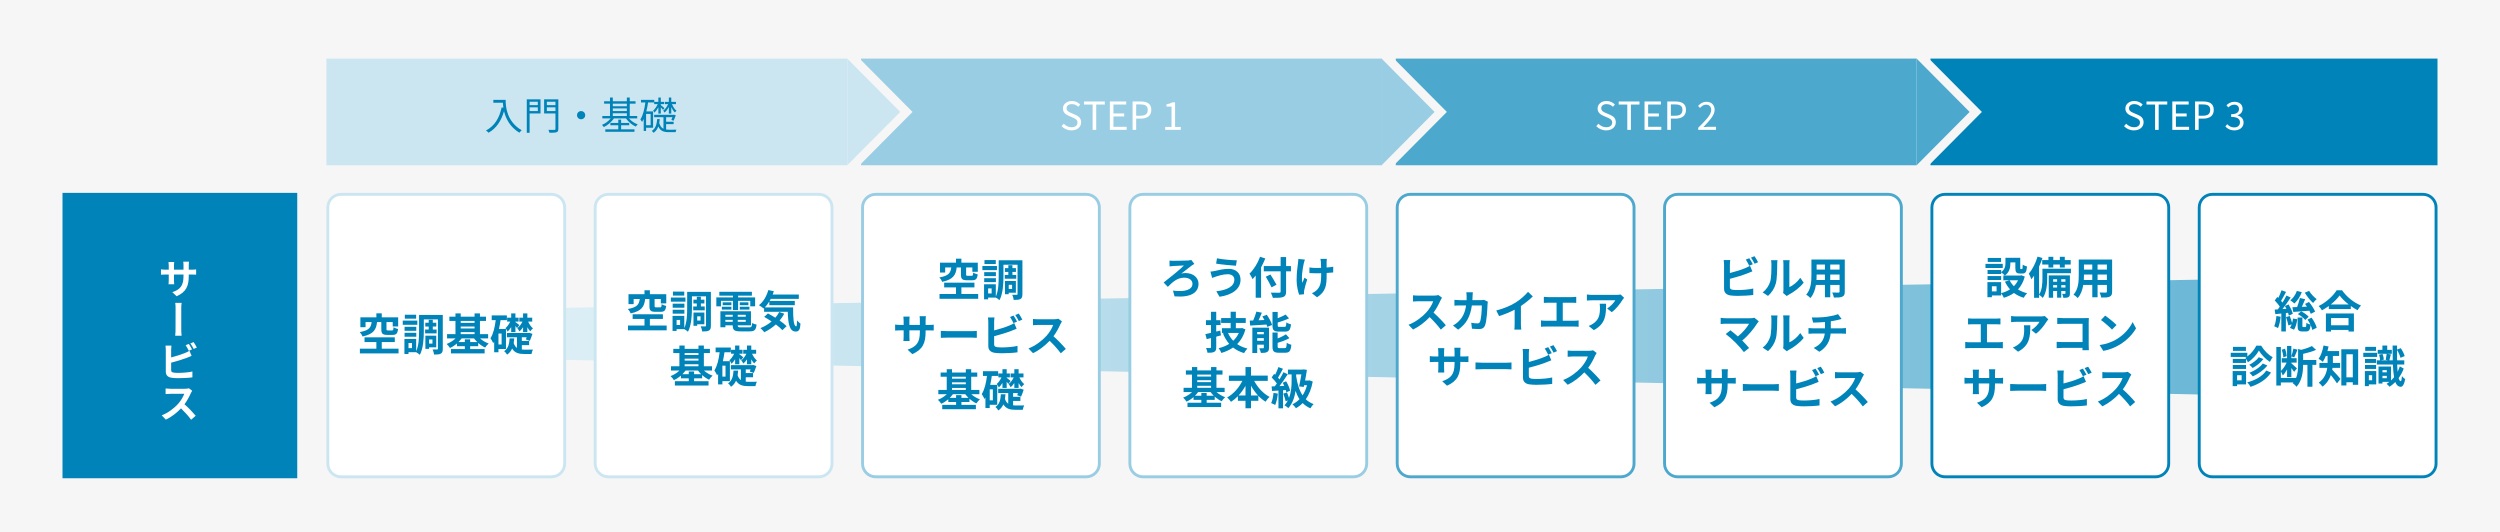 <?xml version="1.0" encoding="UTF-8"?><svg id="b" xmlns="http://www.w3.org/2000/svg" xmlns:xlink="http://www.w3.org/1999/xlink" viewBox="0 0 860 183"><defs><style>.d{fill:url(#c);}.e{fill:#4ca8cd;}.f{fill:#0083b8;}.g{fill:none;stroke:#f6f6f6;stroke-miterlimit:10;stroke-width:6px;}.h{fill:#f6f6f6;}.i{fill:#fff;}.j{fill:#99cde3;}.k{fill:#cce6f1;}</style><linearGradient id="c" x1="150.081" y1="116.011" x2="783.871" y2="116.011" gradientUnits="userSpaceOnUse"><stop offset="0" stop-color="#e5f3f8"/><stop offset="1" stop-color="#66b5d4"/></linearGradient></defs><rect class="h" width="860" height="183"/><polygon class="d" points="150.081 122.864 783.871 136.293 783.871 95.73 150.081 106.639 150.081 122.864"/><rect class="f" x="664.069" y="20.154" width="174.431" height="36.695"/><polygon class="g" points="659.319 56.849 659.319 20.154 677.546 38.502 659.319 56.849"/><polygon class="e" points="659.319 56.849 659.319 20.154 677.546 38.502 659.319 56.849"/><rect class="e" x="480.139" y="20.154" width="179.181" height="36.695"/><polygon class="g" points="475.265 56.849 475.265 20.154 493.491 38.502 475.265 56.849"/><polygon class="j" points="475.265 56.849 475.265 20.154 493.491 38.502 475.265 56.849"/><rect class="j" x="296.208" y="20.154" width="179.181" height="36.695"/><rect class="i" x="756.535" y="66.85" width="81.465" height="97.166" rx="4.5" ry="4.5"/><path class="f" d="M833.5,67.349c2.206,0,4,1.794,4,4v88.167c0,2.206-1.794,4-4,4h-72.465c-2.206,0-4-1.794-4-4v-88.167c0-2.206,1.794-4,4-4h72.465M833.5,66.349h-72.465c-2.75,0-5,2.25-5,5v88.167c0,2.75,2.25,5,5,5h72.465c2.75,0,5-2.25,5-5v-88.167c0-2.75-2.25-5-5-5h0Z"/><rect class="i" x="664.569" y="66.85" width="81.466" height="97.166" rx="4.5" ry="4.5"/><path class="f" d="M741.535,67.349c2.206,0,4,1.794,4,4v88.167c0,2.206-1.794,4-4,4h-72.465c-2.206,0-4-1.794-4-4v-88.167c0-2.206,1.794-4,4-4h72.465M741.535,66.349h-72.465c-2.75,0-5,2.25-5,5v88.167c0,2.75,2.25,5,5,5h72.465c2.75,0,5-2.25,5-5v-88.167c0-2.75-2.25-5-5-5h0Z"/><rect class="i" x="572.604" y="66.85" width="81.465" height="97.166" rx="4.5" ry="4.5"/><path class="e" d="M649.569,67.349c2.206,0,4,1.794,4,4v88.167c0,2.206-1.794,4-4,4h-72.465c-2.206,0-4-1.794-4-4v-88.167c0-2.206,1.794-4,4-4h72.465M649.569,66.349h-72.465c-2.75,0-5,2.25-5,5v88.167c0,2.75,2.25,5,5,5h72.465c2.75,0,5-2.25,5-5v-88.167c0-2.75-2.25-5-5-5h0Z"/><rect class="i" x="480.639" y="66.85" width="81.466" height="97.166" rx="4.5" ry="4.5"/><path class="e" d="M557.604,67.349c2.206,0,4,1.794,4,4v88.167c0,2.206-1.794,4-4,4h-72.465c-2.206,0-4-1.794-4-4v-88.167c0-2.206,1.794-4,4-4h72.465M557.604,66.349h-72.465c-2.75,0-5,2.25-5,5v88.167c0,2.75,2.25,5,5,5h72.465c2.75,0,5-2.25,5-5v-88.167c0-2.75-2.25-5-5-5h0Z"/><rect class="i" x="388.674" y="66.85" width="81.465" height="97.166" rx="4.5" ry="4.5"/><path class="j" d="M465.639,67.349c2.206,0,4,1.794,4,4v88.167c0,2.206-1.794,4-4,4h-72.465c-2.206,0-4-1.794-4-4v-88.167c0-2.206,1.794-4,4-4h72.465M465.639,66.349h-72.465c-2.75,0-5,2.25-5,5v88.167c0,2.75,2.25,5,5,5h72.465c2.75,0,5-2.25,5-5v-88.167c0-2.75-2.25-5-5-5h0Z"/><rect class="i" x="296.708" y="66.85" width="81.466" height="97.166" rx="4.5" ry="4.5"/><path class="j" d="M373.674,67.349c2.206,0,4,1.794,4,4v88.167c0,2.206-1.794,4-4,4h-72.465c-2.206,0-4-1.794-4-4v-88.167c0-2.206,1.794-4,4-4h72.465M373.674,66.349h-72.465c-2.75,0-5,2.25-5,5v88.167c0,2.75,2.25,5,5,5h72.465c2.75,0,5-2.25,5-5v-88.167c0-2.75-2.25-5-5-5h0Z"/><rect class="i" x="204.743" y="66.85" width="81.465" height="97.166" rx="4.5" ry="4.5"/><path class="k" d="M281.708,67.349c2.206,0,4,1.794,4,4v88.167c0,2.206-1.794,4-4,4h-72.465c-2.206,0-4-1.794-4-4v-88.167c0-2.206,1.794-4,4-4h72.465M281.708,66.349h-72.465c-2.75,0-5,2.25-5,5v88.167c0,2.75,2.25,5,5,5h72.465c2.75,0,5-2.25,5-5v-88.167c0-2.75-2.25-5-5-5h0Z"/><rect class="i" x="112.777" y="66.85" width="81.466" height="97.166" rx="4.5" ry="4.5"/><path class="k" d="M189.743,67.349c2.206,0,4,1.794,4,4v88.167c0,2.206-1.794,4-4,4h-72.465c-2.206,0-4-1.794-4-4v-88.167c0-2.206,1.794-4,4-4h72.465M189.743,66.349h-72.465c-2.75,0-5,2.25-5,5v88.167c0,2.75,2.25,5,5,5h72.465c2.75,0,5-2.25,5-5v-88.167c0-2.75-2.25-5-5-5h0Z"/><rect class="f" x="21.5" y="66.349" width="80.75" height="98.167"/><polygon class="g" points="291.458 56.849 291.458 20.154 309.685 38.502 291.458 56.849"/><polygon class="k" points="291.458 56.849 291.458 20.154 309.685 38.502 291.458 56.849"/><rect class="k" x="112.278" y="20.154" width="179.181" height="36.695"/><path class="i" d="M60.757,101.906l-1.482-1.396c2.68-.926,3.849-2.138,3.849-5.529v-.542h-3.278v1.896c0,.613.043,1.183.071,1.454h-1.938c.028-.271.071-.827.071-1.454v-1.896h-1.169c-.698,0-1.196.028-1.51.058v-1.854c.242.043.812.129,1.51.129h1.169v-1.383c0-.399-.028-.841-.085-1.254h1.967c-.029.257-.086.713-.086,1.254v1.383h3.278v-1.468c0-.557-.043-1.026-.086-1.283h1.981c-.029.271-.086.727-.086,1.283v1.468h1.012c.741,0,1.154-.029,1.525-.1v1.81c-.3-.028-.784-.043-1.511-.043h-1.026v.471c0,3.435-.826,5.516-4.176,6.997Z"/><path class="i" d="M60.4,106.138c0-.484,0-1.325-.114-1.952h2.195c-.129.627-.129,1.453-.129,1.952v6.869c0,.413,0,1.61.114,2.494h-2.194c.114-.884.114-1.938.114-2.494,0-.955.014-5.658.014-6.869Z"/><path class="i" d="M58.876,120.33v2.623c1.639-.413,3.548-1.026,4.788-1.539.484-.2.955-.428,1.511-.756l.741,1.753c-.542.229-1.154.499-1.61.67-1.426.542-3.635,1.226-5.43,1.682v2.551c0,.599.285.756.897.87.399.071.969.085,1.597.085,1.439,0,3.677-.171,4.816-.47v2.009c-1.297.2-3.363.285-4.931.285-.898,0-1.725-.057-2.323-.156-1.197-.214-1.896-.87-1.896-2.066v-7.54c0-.398-.043-1.097-.1-1.438h2.038c-.058.413-.1,1.054-.1,1.438ZM66.059,120.202l-1.111.471c-.285-.57-.713-1.383-1.084-1.924l1.098-.442c.342.499.827,1.383,1.098,1.896ZM67.712,119.561l-1.098.471c-.285-.57-.727-1.383-1.126-1.91l1.111-.441c.356.513.87,1.396,1.112,1.881Z"/><path class="i" d="M65.631,135.279c-.471,1.083-1.24,2.536-2.166,3.791,1.368,1.183,3.035,2.964,3.862,3.947l-1.582,1.383c-.898-1.255-2.181-2.665-3.478-3.92-1.468,1.554-3.307,2.979-5.216,3.877l-1.426-1.482c2.237-.841,4.361-2.522,5.673-3.977.912-1.04,1.753-2.451,2.08-3.42h-4.774c-.584,0-1.325.057-1.639.085v-1.924c.371.043,1.226.1,1.639.1h4.945c.613,0,1.154-.071,1.439-.171l1.126.841c-.114.143-.356.57-.484.87Z"/><path class="f" d="M173.942,34.353c0,2.355.306,7.371,5.521,10.472-.227.159-.625.585-.799.825-3.272-1.983-4.684-4.896-5.282-7.411-.984,3.445-2.661,5.867-5.309,7.424-.187-.199-.626-.611-.892-.785,2.94-1.529,4.577-4.204,5.389-7.93l.586.093c-.094-.612-.146-1.197-.174-1.703h-3.272v-.984h4.231Z"/><path class="f" d="M185.938,39.022h-3.752v6.667h-.972v-11.523h4.724v4.856ZM182.186,35.005v1.157h2.821v-1.157h-2.821ZM185.007,38.198v-1.277h-2.821v1.277h2.821ZM192.071,44.332c0,.679-.173.998-.611,1.157-.466.16-1.251.187-2.448.187-.054-.279-.213-.745-.359-1.024.904.053,1.81.04,2.089.026.239-.014.332-.08.332-.346v-5.296h-3.898v-4.87h4.896v10.166ZM188.12,35.005v1.157h2.953v-1.157h-2.953ZM191.073,38.211v-1.29h-2.953v1.29h2.953Z"/><path class="f" d="M201.313,39.621c0,.785-.626,1.411-1.41,1.411-.785,0-1.411-.626-1.411-1.411,0-.784.626-1.41,1.411-1.41.784,0,1.41.626,1.41,1.41Z"/><path class="f" d="M216.383,40.739c.745.878,1.876,1.649,2.993,2.049-.226.187-.505.532-.651.759-1.291-.532-2.581-1.637-3.38-2.808h-4.164c-.839,1.237-2.183,2.382-3.474,2.98-.146-.239-.412-.572-.639-.759,1.104-.438,2.249-1.277,3.008-2.222h-2.874v-.838h2.634v-4.245h-2.022v-.824h2.022v-1.277h.972v1.277h4.83v-1.277h.998v1.277h1.996v.824h-1.996v4.245h2.567v.838h-2.82ZM213.668,44.491h4.591v.839h-10.032v-.839h4.457v-1.396h-2.714v-.812h2.714v-1.118h.984v1.118h2.781v.812h-2.781v1.396ZM210.808,35.656v.892h4.83v-.892h-4.83ZM210.808,38.211h4.83v-.918h-4.83v.918ZM210.808,39.901h4.83v-.945h-4.83v.945Z"/><path class="f" d="M222.258,43.933v1.104h-.825v-4.111c-.173.359-.359.705-.559,1.011-.119-.213-.412-.651-.585-.852.904-1.41,1.41-3.565,1.716-5.841h-1.503v-.892h4.563v.692h1.41v-1.49h.839v1.49h1.184v.771h-1.184v.319c.266.213,1.077.892,1.264,1.077l-.492.586c-.146-.199-.466-.559-.771-.878v2.155h-.839v-2.143c-.386.692-.864,1.357-1.33,1.81-.106-.199-.307-.505-.479-.665.586-.492,1.211-1.397,1.597-2.262h-1.224v-.572h-2.103c-.16,1.064-.346,2.103-.599,3.073h2.328v5.615h-2.408ZM223.814,39.183h-1.557v3.885h1.557v-3.885ZM229.15,44.558c.306.054.625.067.972.067.292,0,2.142,0,2.567-.014-.12.213-.239.612-.279.852h-2.342c-1.729,0-2.874-.373-3.605-1.956-.319.878-.825,1.637-1.637,2.183-.134-.187-.413-.506-.612-.652,1.357-.852,1.729-2.462,1.863-4.071h.878c-.04.452-.094.904-.173,1.344.319,1.064.798,1.663,1.45,1.982v-3.979h-3.207v-.825h6.666l.16-.053.625.226c-.226.652-.506,1.384-.771,1.876l-.759-.279c.133-.266.253-.599.373-.944h-2.169v1.57h2.581v.825h-2.581v1.849ZM230.082,36.801c-.399.771-.932,1.477-1.478,1.93-.093-.2-.306-.492-.466-.652.652-.466,1.305-1.357,1.69-2.262h-1.078v-.771h1.331v-1.49h.838v1.49h1.61v.771h-1.371c.359.892.945,1.822,1.557,2.288-.173.134-.412.386-.545.586-.479-.413-.918-1.104-1.251-1.85v2.235h-.838v-2.275Z"/><path class="f" d="M129.7,110.799c-.273,2.522-1.109,4.118-4.97,4.954-.152-.425-.608-1.154-.973-1.52,3.312-.577,3.845-1.642,4.088-3.435h-2.098v1.763h-1.777v-3.404h5.501v-1.367h1.854v1.367h5.639v3.146h-1.87v-1.505h-2.143v2.401c0,.41.091.471.562.471h1.353c.38,0,.456-.151.517-1.109.334.259,1.079.517,1.55.623-.182,1.596-.668,2.021-1.884,2.021h-1.809c-1.702,0-2.067-.486-2.067-1.991v-2.416h-1.474ZM137.102,119.933v1.642h-13.299v-1.642h5.669v-2.265h-4.072v-1.626h10.41v1.626h-4.483v2.265h5.775Z"/><path class="f" d="M143.562,111.726h-5.015v-1.429h5.015v1.429ZM152.316,119.948c0,.881-.137,1.397-.653,1.687-.517.304-1.262.334-2.341.334-.045-.486-.273-1.291-.501-1.763.623.03,1.322.016,1.55.016.213,0,.273-.062.273-.289v-10.061h-4.848v4.118c0,2.416-.183,5.882-1.368,8.07-.258-.273-.866-.699-1.261-.896h-2.645v.607h-1.398v-5.183h4.043v4.226c.911-1.977.987-4.727.987-6.824v-5.653h8.161v11.611ZM143.198,113.793h-4.027v-1.383h4.027v1.383ZM139.171,114.492h4.027v1.353h-4.027v-1.353ZM143.152,109.629h-3.891v-1.368h3.891v1.368ZM141.724,118.003h-1.2v1.747h1.2v-1.747ZM147.469,113.367v-1.033h-1.171v-1.308h1.171v-.987h1.413v.987h1.201v1.308h-1.201v1.033h1.307v1.322h-3.951v-1.322h1.231ZM147.605,119.492v.517h-1.276v-4.544h3.738v4.027h-2.462ZM147.605,116.771v1.429h1.155v-1.429h-1.155Z"/><path class="f" d="M165.131,116.406c.806.73,1.869,1.384,2.964,1.764-.396.334-.942.957-1.201,1.398-.82-.381-1.642-.928-2.386-1.597v1.125h-2.767v.988h4.97v1.489h-11.58v-1.489h4.771v-.988h-2.689v-.942c-.745.639-1.565,1.17-2.417,1.551-.258-.426-.774-1.049-1.154-1.384,1.109-.41,2.233-1.109,3.069-1.915h-2.918v-1.474h2.888v-4.529h-2.098v-1.459h2.098v-1.14h1.809v1.14h4.757v-1.14h1.854v1.14h2.082v1.459h-2.082v4.529h2.812v1.474h-2.781ZM164.173,117.668c-.41-.395-.774-.82-1.094-1.262h-4.286c-.304.441-.684.867-1.079,1.262h2.188v-.942h1.839v.942h2.432ZM158.489,110.403v.669h4.757v-.669h-4.757ZM158.489,112.987h4.757v-.669h-4.757v.669ZM158.489,114.933h4.757v-.684h-4.757v.684Z"/><path class="f" d="M171.471,120.055v1.124h-1.475v-3.632c-.106.182-.212.35-.334.517-.167-.41-.623-1.292-.942-1.702.988-1.52,1.505-3.8,1.809-6.231h-1.383v-1.642h5.228v1.642h-2.188c-.137,1.049-.318,2.067-.547,3.055h2.417v6.87h-2.584ZM172.55,114.735h-1.079v3.769h1.079v-3.769ZM179.511,120.236c.273.03.562.046.866.046.455,0,2.34-.016,2.948-.016-.213.35-.41,1.079-.486,1.505h-2.568c-1.824,0-3.177-.364-4.104-1.869-.365.82-.912,1.535-1.732,2.098-.198-.381-.639-.928-1.019-1.186,1.505-.988,1.778-2.66,1.885-4.393h1.596c-.046.562-.092,1.109-.183,1.642.273.774.653,1.292,1.125,1.626v-3.678h-3.45v-1.459h7.355l.259-.076,1.154.365c-.258.82-.607,1.763-.896,2.386l-1.353-.456c.076-.213.167-.471.259-.76h-1.656v1.276h2.507v1.429h-2.507v1.52ZM175.848,112.531c-.38.608-.806,1.155-1.231,1.565-.137-.35-.486-.927-.744-1.216.607-.486,1.23-1.368,1.642-2.249h-1.064v-1.353h1.398v-1.475h1.459v1.475h1.094v1.353h-1.094v.167c.289.183,1.14.836,1.353,1.049l-.806,1.003c-.121-.183-.319-.456-.547-.729v2.128h-1.459v-1.718ZM179.936,112.562c-.38.578-.82,1.095-1.276,1.459-.137-.319-.44-.851-.699-1.14.669-.471,1.338-1.338,1.763-2.249h-1.079v-1.353h1.292v-1.475h1.475v1.475h1.672v1.353h-1.398c.396.911,1.003,1.809,1.656,2.31-.288.229-.699.699-.927,1.019-.365-.35-.715-.852-1.003-1.413v1.702h-1.475v-1.688Z"/><path class="f" d="M221.93,102.856c-.273,2.522-1.109,4.118-4.97,4.954-.152-.425-.608-1.154-.973-1.52,3.312-.577,3.845-1.642,4.088-3.435h-2.098v1.763h-1.777v-3.404h5.501v-1.367h1.854v1.367h5.639v3.146h-1.87v-1.505h-2.143v2.401c0,.41.091.471.562.471h1.353c.38,0,.456-.151.517-1.109.334.259,1.079.517,1.55.623-.182,1.596-.668,2.021-1.884,2.021h-1.809c-1.702,0-2.067-.486-2.067-1.991v-2.416h-1.474ZM229.331,111.99v1.642h-13.299v-1.642h5.669v-2.265h-4.073v-1.626h10.411v1.626h-4.483v2.265h5.775Z"/><path class="f" d="M235.792,103.783h-5.015v-1.429h5.015v1.429ZM244.546,112.006c0,.881-.137,1.397-.653,1.687-.517.304-1.262.334-2.341.334-.045-.486-.273-1.291-.501-1.763.623.03,1.322.016,1.55.016.213,0,.273-.062.273-.289v-10.061h-4.848v4.118c0,2.417-.183,5.882-1.368,8.07-.258-.273-.866-.699-1.261-.896h-2.645v.607h-1.398v-5.183h4.043v4.226c.911-1.976.987-4.727.987-6.824v-5.653h8.161v11.611ZM235.428,105.851h-4.027v-1.383h4.027v1.383ZM231.4,106.55h4.027v1.353h-4.027v-1.353ZM235.382,101.687h-3.891v-1.368h3.891v1.368ZM233.953,110.061h-1.2v1.747h1.2v-1.747ZM239.698,105.425v-1.033h-1.171v-1.308h1.171v-.987h1.413v.987h1.2v1.308h-1.2v1.033h1.307v1.322h-3.951v-1.322h1.231ZM239.835,111.55v.517h-1.276v-4.544h3.738v4.027h-2.462ZM239.835,108.829v1.429h1.155v-1.429h-1.155Z"/><path class="f" d="M248.014,105.379h-1.596v-3.085h5.729v-.577h-4.696v-1.338h11.201v1.338h-4.742v.577h5.852v3.085h-1.672v-1.884h-4.18v3.161h-1.763v-3.161h-4.134v1.884ZM257.755,112.613c.761,0,.897-.228,1.004-1.52.364.258,1.048.486,1.504.577-.213,1.824-.699,2.325-2.355,2.325h-3.191c-2.082,0-2.659-.44-2.659-2.036v-.046h-2.523v.669h-1.717v-5.517h10.517v4.848h-4.544v.046c0,.562.167.653,1.094.653h2.872ZM248.317,105.516h3.283v.988h-3.283v-.988ZM251.601,104.984h-2.994v-.973h2.994v.973ZM249.533,108.282v.669h2.523v-.669h-2.523ZM252.057,110.698v-.653h-2.523v.653h2.523ZM256.54,108.282h-2.751v.669h2.751v-.669ZM256.54,110.698v-.653h-2.751v.653h2.751ZM257.451,104.012v.973h-2.963v-.973h2.963ZM254.488,105.516h3.312v.988h-3.312v-.988Z"/><path class="f" d="M272.834,105.744c-.03,3.647.167,6.52,1.049,6.52.228-.015.288-.806.319-2.036.35.41.805.866,1.17,1.124-.137,1.9-.456,2.705-1.626,2.705-2.219,0-2.66-2.902-2.751-6.793h-8.146v-1.262l-.137.122c-.35-.304-1.2-.882-1.641-1.14,1.504-1.141,2.645-3.101,3.236-5.198l1.885.396c-.121.38-.243.76-.38,1.125h8.982v1.504h-9.651c-.121.243-.258.486-.395.715h8.662v1.459h-8.769v-1.277c-.472.775-.988,1.459-1.535,2.037h9.727ZM269.794,107.917c-.455.836-.987,1.626-1.61,2.341.957.669,1.809,1.353,2.401,1.945l-1.444,1.367c-.531-.592-1.337-1.276-2.249-1.96-1.2,1.094-2.568,1.991-3.967,2.675-.273-.38-.942-1.079-1.337-1.413,1.413-.548,2.72-1.338,3.845-2.295-.866-.578-1.748-1.109-2.553-1.565l1.291-1.186c.791.41,1.672.927,2.538,1.474.532-.607.973-1.261,1.338-1.96l1.747.577Z"/><path class="f" d="M242.16,127.465c.806.729,1.869,1.383,2.964,1.763-.396.334-.942.957-1.201,1.397-.82-.38-1.642-.927-2.386-1.596v1.125h-2.767v.988h4.97v1.489h-11.58v-1.489h4.771v-.988h-2.689v-.942c-.745.639-1.565,1.171-2.417,1.551-.258-.426-.774-1.049-1.154-1.384,1.109-.41,2.233-1.109,3.069-1.914h-2.918v-1.475h2.888v-4.529h-2.098v-1.459h2.098v-1.14h1.809v1.14h4.757v-1.14h1.854v1.14h2.082v1.459h-2.082v4.529h2.812v1.475h-2.781ZM241.202,128.726c-.41-.395-.774-.82-1.094-1.261h-4.286c-.304.44-.684.866-1.079,1.261h2.188v-.942h1.839v.942h2.432ZM235.519,121.461v.669h4.757v-.669h-4.757ZM235.519,124.045h4.757v-.669h-4.757v.669ZM235.519,125.99h4.757v-.684h-4.757v.684Z"/><path class="f" d="M248.5,131.111v1.125h-1.475v-3.632c-.106.182-.212.35-.334.517-.167-.41-.623-1.292-.942-1.702.988-1.52,1.505-3.8,1.809-6.231h-1.383v-1.642h5.228v1.642h-2.188c-.137,1.049-.318,2.067-.547,3.055h2.417v6.869h-2.584ZM249.579,125.793h-1.079v3.769h1.079v-3.769ZM256.54,131.294c.273.03.562.046.866.046.455,0,2.34-.016,2.948-.016-.213.35-.41,1.079-.486,1.505h-2.568c-1.824,0-3.177-.364-4.104-1.869-.365.82-.912,1.535-1.732,2.097-.198-.38-.639-.927-1.019-1.185,1.505-.988,1.778-2.66,1.885-4.393h1.596c-.046.562-.092,1.109-.183,1.642.273.775.653,1.292,1.125,1.626v-3.678h-3.45v-1.459h7.355l.259-.076,1.154.365c-.258.82-.607,1.763-.896,2.386l-1.353-.456c.076-.213.167-.471.259-.76h-1.656v1.276h2.507v1.429h-2.507v1.52ZM252.877,123.589c-.38.608-.806,1.155-1.231,1.565-.137-.35-.486-.927-.744-1.216.607-.486,1.23-1.368,1.642-2.249h-1.064v-1.353h1.398v-1.475h1.459v1.475h1.094v1.353h-1.094v.167c.289.183,1.14.836,1.353,1.049l-.806,1.003c-.121-.183-.319-.456-.547-.729v2.128h-1.459v-1.718ZM256.965,123.619c-.38.578-.82,1.095-1.276,1.459-.137-.319-.44-.851-.699-1.14.669-.471,1.338-1.337,1.763-2.249h-1.079v-1.353h1.292v-1.475h1.475v1.475h1.672v1.353h-1.398c.396.912,1.003,1.809,1.656,2.31-.288.229-.699.699-.927,1.019-.365-.35-.715-.852-1.003-1.413v1.702h-1.475v-1.688Z"/><path class="f" d="M495.514,103.357c-.517,1.186-1.367,2.812-2.386,4.18,1.505,1.308,3.344,3.253,4.24,4.347l-1.732,1.505c-.988-1.368-2.401-2.918-3.83-4.301-1.61,1.702-3.632,3.282-5.714,4.271l-1.565-1.642c2.446-.912,4.803-2.766,6.23-4.362,1.004-1.14,1.931-2.644,2.265-3.723h-5.151c-.639,0-1.475.091-1.794.106v-2.158c.41.061,1.338.106,1.794.106h5.364c.653,0,1.262-.092,1.565-.198l1.246.928c-.121.167-.395.638-.532.941Z"/><path class="f" d="M506.565,101.884c-.016.471-.03.927-.061,1.368h2.856c.38,0,.775-.046,1.141-.106l1.321.638c-.045.243-.105.639-.105.806-.062,1.642-.243,5.882-.897,7.432-.334.775-.911,1.17-1.96,1.17-.866,0-1.778-.061-2.508-.121l-.243-2.036c.745.137,1.535.212,2.128.212.486,0,.699-.167.866-.531.44-.958.638-3.997.638-5.639h-3.419c-.562,4.013-2.006,6.398-4.727,8.328l-1.763-1.429c.623-.35,1.383-.866,1.99-1.489,1.414-1.397,2.174-3.1,2.508-5.41h-2.006c-.517,0-1.353,0-2.006.061v-1.99c.638.061,1.429.106,2.006.106h2.173c.016-.426.03-.867.03-1.322,0-.335-.045-1.034-.105-1.398h2.233c-.045.35-.076.987-.091,1.353Z"/><path class="f" d="M521.355,104.088c1.565-.973,3.298-2.493,4.285-3.693l1.642,1.565c-1.155,1.14-2.614,2.325-4.088,3.298v6.14c0,.669.03,1.611.137,1.991h-2.401c.061-.365.106-1.322.106-1.991v-4.863c-1.565.82-3.496,1.642-5.365,2.188l-.957-1.915c2.721-.699,4.954-1.687,6.642-2.72Z"/><path class="f" d="M532.528,102.203h8.268c.455,0,.987-.046,1.428-.092v2.082c-.455-.03-.987-.061-1.428-.061h-3.207v6.201h4.027c.547,0,1.033-.062,1.429-.122v2.204c-.44-.061-1.079-.076-1.429-.076h-10.016c-.456,0-.987.016-1.489.076v-2.204c.472.076,1.019.122,1.489.122h3.86v-6.201h-2.933c-.411,0-1.064.03-1.444.061v-2.082c.396.046,1.019.092,1.444.092Z"/><path class="f" d="M558.093,103.221c-.714,1.186-2.158,3.101-3.647,4.165l-1.58-1.262c1.216-.745,2.401-2.082,2.796-2.827h-7.918c-.638,0-1.14.046-1.854.106v-2.112c.577.091,1.216.152,1.854.152h8.191c.426,0,1.262-.046,1.551-.137l1.2,1.124c-.167.198-.456.562-.593.79ZM548.275,113.57l-1.778-1.443c.486-.167,1.033-.426,1.596-.836,1.931-1.337,2.295-2.948,2.295-5.44,0-.472-.03-.882-.106-1.368h2.204c0,3.77-.076,6.869-4.21,9.088Z"/><path class="f" d="M497.764,132.677l-1.626-1.534c2.934-1.019,4.226-2.325,4.226-6.064v-.577h-3.603v2.066c0,.669.046,1.292.062,1.596h-2.128c.045-.304.091-.911.091-1.596v-2.066h-1.292c-.76,0-1.307.03-1.641.061v-2.066c.258.045.881.137,1.641.137h1.292v-1.505c0-.44-.046-.912-.091-1.368h2.158c-.046.289-.092.775-.092,1.368v1.505h3.603v-1.596c0-.608-.046-1.11-.092-1.414h2.174c-.046.304-.106.806-.106,1.414v1.596h1.124c.806,0,1.262-.03,1.672-.106v2.021c-.334-.031-.866-.046-1.672-.046h-1.124v.501c0,3.77-.912,6.064-4.575,7.675Z"/><path class="f" d="M510.016,124.774h8.161c.715,0,1.384-.061,1.778-.091v2.386c-.364-.016-1.14-.076-1.778-.076h-8.161c-.866,0-1.884.03-2.446.076v-2.386c.547.045,1.656.091,2.446.091Z"/><path class="f" d="M525.915,121.644v2.872c1.794-.44,3.906-1.109,5.259-1.687.547-.213,1.063-.456,1.656-.82l.821,1.93c-.593.243-1.277.532-1.778.714-1.535.608-3.982,1.368-5.958,1.854v2.812c0,.653.304.82.988.958.456.061,1.079.091,1.763.091,1.581,0,4.043-.197,5.289-.532v2.219c-1.429.213-3.739.319-5.411.319-.987,0-1.899-.061-2.553-.167-1.322-.243-2.082-.973-2.082-2.279v-8.283c0-.334-.046-1.125-.122-1.58h2.25c-.076.455-.122,1.154-.122,1.58ZM533.803,121.491l-1.23.518c-.305-.624-.775-1.521-1.186-2.113l1.2-.486c.38.562.927,1.521,1.216,2.082ZM535.611,120.793l-1.2.517c-.319-.639-.806-1.521-1.231-2.098l1.2-.486c.411.562.973,1.535,1.231,2.067Z"/><path class="f" d="M548.714,122.357c-.517,1.186-1.367,2.812-2.386,4.18,1.505,1.308,3.344,3.253,4.24,4.347l-1.732,1.505c-.988-1.368-2.401-2.918-3.83-4.301-1.61,1.702-3.632,3.282-5.714,4.271l-1.565-1.642c2.446-.912,4.802-2.766,6.23-4.362,1.003-1.14,1.931-2.644,2.265-3.723h-5.152c-.638,0-1.474.091-1.793.106v-2.158c.41.061,1.338.106,1.793.106h5.365c.653,0,1.262-.092,1.565-.198l1.246.928c-.121.167-.396.638-.532.941Z"/><path class="f" d="M784.545,108.951c-.152,1.443-.472,2.948-.912,3.921-.304-.198-.958-.502-1.307-.639.425-.882.638-2.249.76-3.526l1.459.244ZM786.338,107.689v6.337h-1.565v-6.17l-2.052.213-.243-1.565,1.079-.061c.229-.289.456-.608.684-.942-.41-.685-1.124-1.505-1.732-2.144l.882-1.2c.121.106.228.213.35.319.426-.836.851-1.839,1.109-2.629l1.55.577c-.531,1.033-1.17,2.204-1.702,3.07.168.197.335.41.472.607.531-.851,1.018-1.702,1.367-2.446l1.459.684c-.836,1.276-1.854,2.781-2.812,3.981l1.338-.091c-.167-.35-.335-.669-.502-.973l1.277-.532c.607,1.033,1.23,2.355,1.428,3.222l-1.353.623c-.061-.288-.151-.607-.273-.973l-.76.092ZM787.676,108.692c.304.745.607,1.672.805,2.401.152-.502.259-1.033.335-1.52l1.443.243c-.151,1.23-.531,2.675-1.109,3.602l-1.413-.623c.228-.319.426-.745.593-1.231l-1.125.38c-.121-.76-.486-1.945-.82-2.856l1.292-.396ZM791.824,100.501c-.562,1.52-1.535,2.979-2.553,3.905-.319-.304-1.003-.836-1.398-1.094.987-.76,1.809-1.976,2.249-3.237l1.702.426ZM794.925,107.963c-.106-.304-.289-.684-.502-1.079-1.976.167-4.012.319-5.531.426l-.305-1.626c.472-.016,1.019-.031,1.611-.062.38-.957.76-2.188.973-3.115l1.809.426c-.365.866-.76,1.809-1.14,2.629l1.747-.076c-.213-.334-.44-.653-.653-.942l1.368-.668c.806,1.003,1.717,2.37,2.097,3.312l-1.474.775ZM795.168,109.27c.806,1.079,1.55,2.478,1.778,3.48l-1.505.745c-.091-.472-.304-1.079-.593-1.688-.167,1.763-.607,2.219-1.611,2.219h-1.2c-1.383,0-1.656-.486-1.656-1.96v-2.827h1.641v2.812c0,.41.046.456.305.456h.699c.273,0,.334-.167.364-1.459.289.259.942.502,1.398.623-.289-.593-.623-1.2-.988-1.717l1.368-.685ZM791.597,107.111c.987.441,2.036,1.231,2.583,1.854l-1.186,1.109c-.517-.699-1.58-1.52-2.538-2.006l1.141-.958ZM794.332,100.06c.593,1.019,1.702,2.174,2.614,2.843-.41.304-.958.911-1.246,1.322-.958-.852-2.144-2.326-2.843-3.541l1.475-.624Z"/><path class="f" d="M805.672,99.862c1.626,2.325,4.088,4.256,6.505,5.229-.441.471-.852,1.063-1.17,1.626-.775-.396-1.565-.896-2.326-1.444v1.049h-7.568v-1.063c-.744.547-1.55,1.049-2.355,1.489-.243-.44-.744-1.095-1.14-1.475,2.614-1.261,5.046-3.556,6.186-5.41h1.869ZM800.109,107.826h9.636v6.23h-1.854v-.562h-6.003v.562h-1.778v-6.23ZM807.937,104.726c-1.262-.987-2.386-2.082-3.115-3.085-.715,1.019-1.778,2.098-3.024,3.085h6.14ZM801.888,109.422v2.478h6.003v-2.478h-6.003Z"/><path class="f" d="M777.84,118.908c.973,1.61,2.478,3.207,3.967,3.951-.334.44-.714,1.109-.958,1.642-1.443-.912-2.963-2.523-3.784-3.891-.76,1.367-2.203,3.024-3.784,4.012-.182-.456-.593-1.14-.896-1.52.167-.091.335-.197.486-.319h-5.501v-1.429h5.714v1.277c1.307-.988,2.492-2.478,3.101-3.724h1.656ZM772.657,132.236h-3.1v.593h-1.521v-5.183h4.62v4.59ZM772.643,124.851h-4.56v-1.383h4.56v1.383ZM768.083,125.55h4.56v1.353h-4.56v-1.353ZM772.597,120.687h-4.468v-1.368h4.468v1.368ZM769.558,129.075v1.748h1.564v-1.748h-1.564ZM781.229,128.163c-1.551,2.371-4.119,3.952-7.052,4.909-.229-.471-.685-1.109-1.125-1.55,2.735-.699,5.243-2.082,6.55-4.058l1.627.698ZM778.6,123.513c-.942,1.246-2.34,2.341-3.692,3.07-.274-.335-.761-.806-1.155-1.095,1.186-.593,2.568-1.61,3.282-2.599l1.565.623ZM779.982,125.731c-1.246,1.581-3.146,2.888-5.03,3.754-.258-.38-.729-.911-1.154-1.246,1.717-.669,3.632-1.869,4.604-3.191l1.58.684Z"/><path class="f" d="M796.81,125.504h-1.338v7.522h-1.717v-7.522h-1.475c-.016,2.265-.334,5.471-2.295,7.568-.228-.396-.882-1.003-1.292-1.23.076-.092.167-.183.243-.274h-4.316v1.064h-1.564v-13.268h1.564v8.237c.761-.685,1.505-1.794,1.977-2.857h-1.688v-1.52h1.839v-4.226h1.475v3.541c.273-.729.562-1.839.699-2.599l1.413.334c-.38.912-.775,1.977-1.109,2.645l-1.003-.334v.639h1.823v1.52h-1.823v.213c.426.35,1.642,1.474,1.93,1.763l-.973,1.2c-.197-.318-.577-.836-.957-1.322v3.116h-1.475v-2.614c-.44.806-.942,1.55-1.489,2.052-.121-.426-.41-1.003-.639-1.398v2.249h5.183v.106c.669-1.565.745-3.312.745-4.787v-5.273l1.063.289c1.368-.335,2.781-.821,3.663-1.308l1.459,1.322c-1.292.578-2.934,1.033-4.453,1.368v2.112h4.529v1.672ZM785.456,122.92c-.015-.714-.243-1.793-.517-2.613l1.095-.35c.319.79.547,1.869.593,2.568l-1.171.395Z"/><path class="f" d="M802.39,126.553c-.031.213-.062.426-.106.623.79.775,2.432,2.675,2.856,3.176l-1.216,1.521c-.501-.791-1.367-1.931-2.112-2.857-.517,1.489-1.413,2.918-2.872,3.981-.243-.38-.912-1.094-1.292-1.367,1.976-1.414,2.675-3.313,2.918-5.076h-2.689v-1.702h2.812v-2.417h-.608c-.304.775-.653,1.475-1.033,2.037-.335-.305-1.049-.821-1.459-1.049.82-1.095,1.398-2.842,1.702-4.574l1.732.35c-.106.531-.228,1.048-.38,1.564h4.012v1.672h-2.143v2.417h2.492v1.702h-2.613ZM811.204,120.154v12.219h-1.839v-.866h-2.204v1.095h-1.748v-12.447h5.791ZM809.365,129.805v-7.948h-2.204v7.948h2.204Z"/><path class="f" d="M817.741,122.783h-4.771v-1.429h4.771v1.429ZM817.422,132.222h-2.538v.607h-1.367v-5.183h3.905v4.575ZM817.377,124.851h-3.815v-1.383h3.815v1.383ZM813.562,125.55h3.815v1.353h-3.815v-1.353ZM817.361,120.687h-3.724v-1.368h3.724v1.368ZM814.884,129.061v1.747h1.125v-1.747h-1.125ZM826.875,126.78c-.44,1.216-1.049,2.311-1.747,3.283.182.653.425,1.033.729,1.063.197.016.349-.653.41-1.732.258.364.851.851,1.109,1.019-.38,2.157-1.033,2.689-1.611,2.659-.806-.061-1.383-.623-1.778-1.656-.623.638-1.307,1.186-1.99,1.626-.213-.304-.685-.745-1.019-1.003.334-.197.669-.426.988-.684h-2.401v.577h-1.353v-5.852h4.301v4.803c.364-.35.714-.714,1.049-1.125-.213-1.17-.335-2.629-.411-4.361h-5.531v-1.443h1.14c-.03-.548-.167-1.338-.365-1.945l1.201-.259c.243.607.426,1.429.44,1.961l-1.019.243h2.463l-.791-.168c.122-.593.259-1.474.319-2.082h-3.07v-1.353h1.611v-1.489h1.656v1.489h1.581v1.353h-1.687l1.367.213c-.197.729-.38,1.489-.532,2.037h1.171c-.03-1.521-.046-3.223-.046-5.092h1.535l-.016,1.398,1.277-.486c.607.82,1.14,1.96,1.353,2.721l-1.444.593c-.167-.761-.638-1.854-1.186-2.69-.015,1.276-.015,2.462.016,3.557h2.478v1.443h-2.447c.03.927.091,1.748.152,2.478.288-.578.547-1.186.76-1.839l1.337.744ZM819.565,127.327v.761h1.489v-.761h-1.489ZM821.055,130.108v-.805h-1.489v.805h1.489Z"/><path class="f" d="M329.095,92c-.273,2.522-1.109,4.118-4.97,4.954-.152-.425-.608-1.154-.973-1.52,3.312-.577,3.845-1.642,4.088-3.435h-2.098v1.763h-1.777v-3.404h5.501v-1.367h1.854v1.367h5.639v3.146h-1.87v-1.505h-2.143v2.401c0,.41.091.471.562.471h1.353c.38,0,.456-.151.517-1.109.334.259,1.079.517,1.55.623-.182,1.596-.668,2.021-1.884,2.021h-1.809c-1.702,0-2.067-.486-2.067-1.991v-2.416h-1.474ZM336.496,101.134v1.642h-13.299v-1.642h5.669v-2.265h-4.072v-1.626h10.41v1.626h-4.483v2.265h5.775Z"/><path class="f" d="M342.957,92.927h-5.015v-1.429h5.015v1.429ZM351.711,101.149c0,.881-.137,1.397-.653,1.687-.517.304-1.262.334-2.341.334-.045-.486-.273-1.291-.501-1.763.623.03,1.322.016,1.55.016.213,0,.273-.062.273-.289v-10.061h-4.848v4.118c0,2.416-.183,5.882-1.368,8.07-.258-.273-.866-.699-1.261-.896h-2.645v.607h-1.398v-5.183h4.043v4.226c.911-1.977.987-4.727.987-6.824v-5.653h8.161v11.611ZM342.593,94.994h-4.027v-1.383h4.027v1.383ZM338.565,95.693h4.027v1.353h-4.027v-1.353ZM342.547,90.83h-3.891v-1.368h3.891v1.368ZM341.118,99.204h-1.2v1.747h1.2v-1.747ZM346.863,94.568v-1.033h-1.171v-1.308h1.171v-.987h1.413v.987h1.201v1.308h-1.201v1.033h1.307v1.322h-3.951v-1.322h1.231ZM347,100.693v.517h-1.276v-4.544h3.738v4.027h-2.462ZM347,97.973v1.429h1.155v-1.429h-1.155Z"/><path class="f" d="M313.833,121.82l-1.626-1.534c2.934-1.019,4.226-2.325,4.226-6.064v-.577h-3.603v2.066c0,.669.046,1.292.062,1.596h-2.128c.046-.304.091-.911.091-1.596v-2.066h-1.292c-.76,0-1.307.03-1.641.061v-2.066c.258.045.881.137,1.641.137h1.292v-1.505c0-.44-.045-.912-.091-1.368h2.158c-.046.289-.092.775-.092,1.368v1.505h3.603v-1.596c0-.608-.046-1.109-.092-1.414h2.174c-.046.305-.106.806-.106,1.414v1.596h1.124c.806,0,1.262-.031,1.672-.106v2.021c-.334-.03-.866-.045-1.672-.045h-1.124v.501c0,3.77-.912,6.064-4.575,7.675Z"/><path class="f" d="M326.085,113.918h8.161c.715,0,1.384-.061,1.778-.091v2.386c-.364-.016-1.14-.076-1.778-.076h-8.161c-.866,0-1.884.03-2.446.076v-2.386c.547.045,1.656.091,2.446.091Z"/><path class="f" d="M341.984,110.787v2.872c1.794-.44,3.906-1.109,5.259-1.687.547-.213,1.063-.456,1.656-.82l.82,1.93c-.592.243-1.276.532-1.777.714-1.535.608-3.982,1.368-5.958,1.854v2.812c0,.653.304.821.988.958.456.061,1.079.091,1.763.091,1.58,0,4.043-.197,5.289-.532v2.219c-1.429.213-3.739.319-5.41.319-.988,0-1.9-.061-2.554-.167-1.322-.243-2.082-.973-2.082-2.279v-8.283c0-.334-.046-1.125-.122-1.58h2.25c-.076.455-.122,1.154-.122,1.58ZM349.872,110.635l-1.23.518c-.305-.623-.775-1.521-1.186-2.113l1.2-.486c.38.562.927,1.521,1.216,2.082ZM351.681,109.937l-1.2.517c-.319-.639-.806-1.521-1.231-2.098l1.201-.486c.41.562.973,1.535,1.23,2.067Z"/><path class="f" d="M364.783,111.502c-.517,1.185-1.367,2.812-2.386,4.179,1.505,1.308,3.344,3.253,4.24,4.347l-1.732,1.505c-.988-1.368-2.401-2.918-3.83-4.301-1.61,1.702-3.632,3.282-5.714,4.271l-1.565-1.642c2.446-.912,4.803-2.767,6.23-4.362,1.004-1.14,1.931-2.644,2.265-3.723h-5.151c-.639,0-1.475.091-1.794.106v-2.158c.41.061,1.338.106,1.794.106h5.364c.653,0,1.262-.092,1.565-.198l1.246.928c-.121.167-.395.638-.532.942Z"/><path class="f" d="M334.125,135.607c.806.73,1.869,1.384,2.964,1.764-.396.334-.942.957-1.201,1.398-.82-.381-1.642-.928-2.386-1.597v1.125h-2.767v.988h4.97v1.489h-11.58v-1.489h4.771v-.988h-2.689v-.942c-.745.639-1.565,1.17-2.417,1.551-.258-.426-.774-1.049-1.154-1.384,1.109-.41,2.233-1.109,3.069-1.915h-2.918v-1.474h2.888v-4.529h-2.098v-1.459h2.098v-1.14h1.809v1.14h4.757v-1.14h1.854v1.14h2.082v1.459h-2.082v4.529h2.812v1.474h-2.781ZM333.167,136.869c-.41-.395-.774-.82-1.094-1.262h-4.286c-.304.441-.684.867-1.079,1.262h2.188v-.942h1.839v.942h2.432ZM327.483,129.604v.669h4.757v-.669h-4.757ZM327.483,132.188h4.757v-.669h-4.757v.669ZM327.483,134.134h4.757v-.684h-4.757v.684Z"/><path class="f" d="M340.465,139.256v1.124h-1.475v-3.632c-.106.182-.212.35-.334.517-.167-.41-.623-1.292-.942-1.702.988-1.52,1.505-3.8,1.809-6.231h-1.383v-1.642h5.228v1.642h-2.188c-.137,1.049-.318,2.067-.547,3.055h2.417v6.87h-2.584ZM341.544,133.937h-1.079v3.769h1.079v-3.769ZM348.505,139.438c.273.03.562.046.866.046.455,0,2.34-.016,2.948-.016-.213.35-.41,1.079-.486,1.505h-2.568c-1.824,0-3.177-.364-4.104-1.869-.365.82-.912,1.535-1.732,2.098-.198-.381-.639-.928-1.019-1.186,1.505-.988,1.778-2.66,1.885-4.393h1.596c-.046.562-.092,1.109-.183,1.642.273.774.653,1.292,1.125,1.626v-3.678h-3.45v-1.459h7.355l.259-.076,1.154.365c-.258.82-.607,1.763-.896,2.386l-1.353-.456c.076-.213.167-.471.259-.76h-1.656v1.276h2.507v1.429h-2.507v1.52ZM344.842,131.732c-.38.608-.806,1.155-1.231,1.565-.137-.35-.486-.927-.744-1.216.607-.486,1.23-1.368,1.642-2.249h-1.064v-1.353h1.398v-1.475h1.459v1.475h1.094v1.353h-1.094v.167c.289.183,1.14.836,1.353,1.049l-.806,1.003c-.121-.183-.319-.456-.547-.729v2.128h-1.459v-1.718ZM348.93,131.763c-.38.578-.82,1.095-1.276,1.459-.137-.319-.44-.851-.699-1.14.669-.471,1.338-1.338,1.763-2.249h-1.079v-1.353h1.292v-1.475h1.475v1.475h1.672v1.353h-1.398c.396.911,1.003,1.809,1.656,2.31-.288.229-.699.699-.927,1.019-.365-.35-.715-.852-1.003-1.413v1.702h-1.475v-1.688Z"/><path class="f" d="M403.535,89.714c.82,0,4.209-.046,5.197-.106.35-.031.806-.092,1.095-.168l1.018,1.338c-.273.152-.623.38-.836.517-.881.653-2.34,1.824-3.662,2.827.501-.152,1.063-.198,1.443-.198,2.675,0,4.499,1.581,4.499,3.709,0,3.009-2.63,4.771-8.253,4.315l-.531-1.976c4.209.548,6.702-.35,6.702-2.355,0-1.2-1.11-2.098-2.843-2.098-2.355,0-4.012,1.505-5.638,3.161l-1.429-1.504c2.021-1.551,5.775-4.605,6.976-5.852-.836.03-2.948.137-3.678.183-.38.03-.927.076-1.262.137l-.03-1.991c.243.03.729.062,1.231.062Z"/><path class="f" d="M422.397,94.334c-1.672,0-3.176.517-3.951.744-.44.122-1.033.365-1.475.532l-.577-2.174c.517-.045,1.17-.151,1.672-.258,1.109-.259,2.812-.699,4.59-.699,2.401,0,4.088,1.368,4.088,3.754,0,3.252-3.009,5.273-7.234,5.851l-1.094-1.884c3.769-.426,6.2-1.672,6.2-4.043,0-1.003-.79-1.823-2.219-1.823ZM425.468,89.546l-.304,1.87c-1.778-.122-5.076-.426-6.824-.729l.304-1.824c1.764.38,5.213.669,6.824.684Z"/><path class="f" d="M435.258,88.908c-.411,1.018-.882,2.052-1.444,3.069v10.441h-1.854v-7.614c-.35.44-.715.852-1.064,1.216-.197-.44-.744-1.443-1.063-1.885,1.443-1.383,2.826-3.571,3.632-5.806l1.794.578ZM444.087,93.346h-1.672v6.899c0,1.171-.273,1.642-1.003,1.915-.744.289-1.884.319-3.556.305-.106-.518-.426-1.322-.699-1.794,1.17.046,2.508.046,2.857.03.38,0,.517-.121.517-.456v-6.899h-5.791v-1.824h5.791v-3.1h1.884v3.1h1.672v1.824ZM437.4,98.832c-.396-.927-1.292-2.492-1.976-3.647l1.61-.745c.685,1.11,1.627,2.6,2.082,3.511l-1.717.882Z"/><path class="f" d="M448.513,90.534c-.381,1.687-.912,4.878-.502,6.763.197-.471.471-1.2.729-1.763l.942.608c-.44,1.307-.852,2.842-1.033,3.708-.062.228-.092.562-.092.744,0,.152.016.411.03.623l-1.687.168c-.334-.912-.866-3.04-.866-4.925,0-2.492.304-4.833.486-6.063.076-.426.091-.942.106-1.322l2.249.228c-.137.365-.289.912-.364,1.231ZM456.354,90.078v1.945c.851-.061,1.656-.152,2.279-.273l-.015,1.976c-.608.076-1.398.137-2.25.183v.638c0,3.587-.273,5.791-3.312,7.721l-1.748-1.383c.577-.259,1.338-.745,1.763-1.216,1.171-1.216,1.414-2.568,1.414-5.137v-.547c-.578.015-1.141.03-1.702.03-.654,0-1.596-.046-2.341-.076v-1.931c.745.106,1.489.168,2.295.168.547,0,1.14-.016,1.717-.03-.015-.852-.03-1.642-.061-2.052-.03-.38-.106-.806-.167-1.049h2.204c-.046.334-.062.699-.076,1.033Z"/><path class="f" d="M420.012,115.37c-.532.152-1.079.304-1.626.44v3.633c0,.881-.168,1.307-.685,1.596-.501.273-1.23.319-2.31.319-.061-.456-.289-1.171-.502-1.642.593.015,1.216.015,1.414.015.213,0,.288-.075.288-.304v-3.131l-1.474.365-.472-1.718c.562-.121,1.216-.258,1.945-.44v-2.69h-1.747v-1.672h1.747v-2.872h1.794v2.872h1.489v1.672h-1.489v2.25l1.397-.35.229,1.656ZM428.431,113.318c-.577,2.098-1.55,3.77-2.842,5.046,1.003.699,2.174,1.2,3.526,1.535-.38.364-.896,1.094-1.155,1.565-1.475-.441-2.721-1.079-3.784-1.915-1.186.82-2.522,1.429-4.013,1.869-.197-.486-.623-1.246-.957-1.642,1.338-.319,2.568-.806,3.633-1.489-.882-1.019-1.597-2.219-2.158-3.617l.455-.137h-.79v-1.626h2.994v-1.824h-3.268v-1.672h3.268v-2.173h1.793v2.173h3.404v1.672h-3.404v1.824h1.824l.319-.076,1.154.486ZM422.443,114.534c.426,1.003,1.033,1.915,1.793,2.69.79-.745,1.459-1.657,1.915-2.69h-3.708Z"/><path class="f" d="M435.774,108.272c.744,1.079,1.55,2.523,1.839,3.511l-1.657.669c-.061-.243-.151-.517-.273-.806-2.006.137-4.072.259-5.623.35l-.151-1.717c.364,0,.76-.016,1.185-.031.426-.957.852-2.127,1.109-3.055l1.885.38c-.35.882-.76,1.794-1.14,2.6l2.021-.092c-.229-.426-.472-.851-.715-1.246l1.521-.562ZM436.534,119.61c0,.79-.152,1.23-.653,1.489-.517.289-1.216.304-2.128.304-.092-.471-.365-1.17-.578-1.596.532.03,1.141.016,1.338,0,.183,0,.243-.046.243-.228v-1.019h-2.279v2.872h-1.672v-8.723h5.729v6.899ZM432.477,114.2v.79h2.279v-.79h-2.279ZM434.756,117.225v-.897h-2.279v.897h2.279ZM439.938,114.078c-1.778,0-2.204-.532-2.204-2.203v-4.575h1.794v2.174c1.018-.396,2.021-.866,2.735-1.262l1.155,1.307c-1.155.548-2.568,1.034-3.891,1.429v.896c0,.548.091.608.668.608h1.657c.486,0,.593-.228.653-1.55.364.273,1.109.562,1.596.668-.197,1.945-.669,2.508-2.067,2.508h-2.097ZM441.944,119.762c.517,0,.623-.288.699-1.823.38.273,1.109.547,1.58.669-.197,2.143-.653,2.735-2.112,2.735h-2.158c-1.777,0-2.219-.517-2.219-2.188v-4.772h1.778v2.052c1.079-.44,2.128-.942,2.857-1.429l1.2,1.322c-1.17.639-2.675,1.186-4.058,1.611v1.216c0,.532.106.607.699.607h1.732Z"/><path class="f" d="M418.491,134.871c.806.73,1.869,1.384,2.964,1.764-.396.334-.942.957-1.201,1.398-.82-.381-1.642-.928-2.386-1.597v1.125h-2.767v.988h4.97v1.489h-11.58v-1.489h4.771v-.988h-2.689v-.942c-.745.639-1.565,1.17-2.417,1.551-.258-.426-.774-1.049-1.154-1.384,1.109-.41,2.233-1.109,3.069-1.915h-2.918v-1.474h2.888v-4.529h-2.097v-1.459h2.097v-1.14h1.809v1.14h4.757v-1.14h1.854v1.14h2.082v1.459h-2.082v4.529h2.812v1.474h-2.781ZM417.533,136.133c-.41-.395-.774-.82-1.094-1.262h-4.286c-.304.441-.684.867-1.079,1.262h2.188v-.942h1.839v.942h2.432ZM411.85,128.868v.669h4.757v-.669h-4.757ZM411.85,131.452h4.757v-.669h-4.757v.669ZM411.85,133.397h4.757v-.684h-4.757v.684Z"/><path class="f" d="M431.442,131.026c1.186,2.28,3.131,4.377,5.304,5.517-.456.365-1.079,1.125-1.398,1.642-.881-.547-1.717-1.23-2.478-2.036v1.732h-2.522v2.568h-1.899v-2.568h-2.614v-1.596c-.729.76-1.535,1.413-2.371,1.945-.319-.456-.896-1.155-1.322-1.505,2.144-1.17,4.059-3.358,5.229-5.699h-4.636v-1.823h5.715v-2.934h1.899v2.934h5.76v1.823h-4.665ZM428.448,136.042v-3.313c-.684,1.216-1.489,2.341-2.387,3.313h2.387ZM432.765,136.042c-.912-.973-1.733-2.112-2.417-3.344v3.344h2.417Z"/><path class="f" d="M439.575,135.403c-.152,1.429-.471,2.948-.912,3.921-.318-.197-.987-.517-1.383-.653.44-.896.684-2.249.806-3.525l1.489.258ZM441.354,134.248v6.217h-1.565v-6.11c-.79.046-1.55.092-2.204.137l-.151-1.565,1.109-.045c.228-.304.456-.623.699-.973-.441-.653-1.171-1.459-1.794-2.067l.866-1.23c.106.091.229.197.35.304.426-.836.852-1.839,1.109-2.645l1.565.578c-.547,1.033-1.154,2.203-1.702,3.055.198.212.365.425.517.607.518-.851,1.004-1.717,1.353-2.462l1.475.684c-.836,1.322-1.885,2.857-2.842,4.089l1.642-.076c-.152-.38-.335-.745-.517-1.079l1.185-.502c.593,1.034,1.186,2.355,1.353,3.222l-1.291.578c-.046-.229-.106-.502-.198-.79l-.957.075ZM451.581,131.255c-.455,2.492-1.276,4.514-2.386,6.094.745.715,1.626,1.276,2.69,1.657-.365.318-.866,1.003-1.095,1.459-1.049-.456-1.93-1.064-2.675-1.809-.699.729-1.474,1.307-2.31,1.763-.243-.396-.836-1.064-1.216-1.338.911-.44,1.732-1.033,2.446-1.763-.562-.851-1.003-1.809-1.367-2.857-.289,2.067-.973,4.256-2.478,5.928-.304-.289-.912-.76-1.322-.958.471-.517.852-1.079,1.155-1.672l-.76.274c-.137-.715-.486-1.794-.821-2.63l1.277-.41c.258.562.517,1.276.698,1.885.791-2.007.897-4.194.897-5.821v-2.264h-1.262v-1.657h5.046l.273-.076,1.2.168c-.151,1.109-.38,2.416-.623,3.678h1.246l.305-.062,1.078.411ZM445.882,129.4c.381,2.568,1.034,4.848,2.204,6.596.653-.973,1.17-2.143,1.52-3.48h-.987l-.122.593-1.61-.183c.288-1.276.577-2.856.79-4.133h-1.794v.607Z"/><path class="f" d="M595.081,91.051v2.872c1.794-.44,3.906-1.109,5.259-1.687.547-.213,1.063-.456,1.656-.82l.821,1.93c-.593.243-1.277.532-1.778.714-1.535.608-3.982,1.368-5.958,1.854v2.812c0,.653.304.821.988.958.456.061,1.079.091,1.763.091,1.581,0,4.043-.197,5.289-.532v2.219c-1.429.213-3.739.319-5.411.319-.987,0-1.899-.061-2.553-.167-1.322-.243-2.082-.973-2.082-2.279v-8.283c0-.334-.046-1.125-.122-1.58h2.25c-.076.455-.122,1.154-.122,1.58ZM602.969,90.898l-1.23.518c-.305-.623-.775-1.521-1.186-2.113l1.2-.486c.38.562.927,1.521,1.216,2.082ZM604.777,90.2l-1.2.517c-.319-.639-.806-1.521-1.231-2.098l1.2-.486c.411.562.973,1.535,1.231,2.067Z"/><path class="f" d="M608.929,96.933c.426-1.308.44-4.18.44-6.019,0-.607-.045-1.019-.137-1.398h2.234c-.015.076-.106.745-.106,1.383,0,1.794-.046,5-.456,6.535-.456,1.718-1.413,3.207-2.705,4.362l-1.854-1.231c1.338-.942,2.158-2.34,2.584-3.632ZM613.503,99.668v-8.86c0-.684-.105-1.262-.121-1.307h2.265c-.016.045-.106.638-.106,1.322v7.948c1.23-.532,2.735-1.732,3.754-3.207l1.17,1.672c-1.262,1.642-3.45,3.283-5.152,4.149-.334.182-.517.334-.653.455l-1.276-1.048c.061-.289.121-.715.121-1.125Z"/><path class="f" d="M634.601,100.307c0,.973-.213,1.459-.821,1.732-.623.304-1.55.334-2.918.319-.061-.486-.35-1.262-.577-1.733.851.046,1.854.031,2.128.031.288,0,.395-.092.395-.365v-2.279h-3.206v4.24h-1.824v-4.24h-3.101c-.273,1.656-.82,3.328-1.915,4.514-.288-.335-1.018-.958-1.428-1.171,1.656-1.823,1.793-4.528,1.793-6.656v-5.426h11.475v11.034ZM627.776,96.31v-1.87h-2.857v.274c0,.486-.015,1.033-.045,1.596h2.902ZM624.919,90.99v1.763h2.857v-1.763h-2.857ZM632.807,90.99h-3.206v1.763h3.206v-1.763ZM632.807,96.31v-1.87h-3.206v1.87h3.206Z"/><path class="f" d="M604.504,111.19c-1.095,1.778-3.04,4.21-5.183,5.942.866.866,1.763,1.854,2.355,2.568l-1.777,1.414c-.639-.852-1.915-2.28-2.903-3.283-.882-.896-2.432-2.265-3.344-2.918l1.611-1.292c.607.456,1.611,1.276,2.568,2.112,1.718-1.367,3.146-3.13,3.86-4.377h-8.04c-.607,0-1.429.076-1.747.106v-2.127c.395.061,1.23.137,1.747.137h8.435c.578,0,1.095-.062,1.414-.167l1.52,1.246c-.213.243-.396.44-.517.638Z"/><path class="f" d="M608.929,115.933c.426-1.308.44-4.18.44-6.019,0-.607-.045-1.019-.137-1.398h2.234c-.015.076-.106.745-.106,1.383,0,1.794-.046,5-.456,6.535-.456,1.718-1.413,3.207-2.705,4.362l-1.854-1.231c1.338-.942,2.158-2.34,2.584-3.632ZM613.503,118.668v-8.86c0-.684-.105-1.262-.121-1.307h2.265c-.016.045-.106.638-.106,1.322v7.948c1.23-.532,2.735-1.732,3.754-3.207l1.17,1.672c-1.262,1.642-3.45,3.283-5.152,4.149-.334.182-.517.334-.653.455l-1.276-1.048c.061-.289.121-.715.121-1.125Z"/><path class="f" d="M628.445,108.972c1.52-.213,3.069-.562,3.83-.912l1.246,1.672c-.517.122-.912.229-1.171.289-.744.197-1.641.364-2.553.501v2.417h3.83c.334,0,1.049-.061,1.383-.091v1.96c-.41-.03-.927-.061-1.338-.061h-3.936c-.229,2.553-1.322,4.711-3.891,6.262l-1.931-1.322c2.311-1.064,3.526-2.69,3.814-4.939h-4.179c-.472,0-1.033.03-1.429.061v-1.96c.41.045.927.091,1.398.091h4.285v-2.158c-1.459.122-3.055.167-4.073.197l-.471-1.763c1.155.03,3.511,0,5.183-.243Z"/><path class="f" d="M589.729,140.084l-1.626-1.534c2.934-1.019,4.226-2.325,4.226-6.064v-.577h-3.603v2.066c0,.669.046,1.292.062,1.596h-2.128c.046-.304.091-.911.091-1.596v-2.066h-1.292c-.76,0-1.307.03-1.641.061v-2.066c.258.045.881.137,1.641.137h1.292v-1.505c0-.44-.045-.912-.091-1.368h2.158c-.046.289-.092.775-.092,1.368v1.505h3.603v-1.596c0-.608-.046-1.109-.092-1.414h2.174c-.046.305-.106.806-.106,1.414v1.596h1.124c.806,0,1.262-.031,1.672-.106v2.021c-.334-.03-.866-.045-1.672-.045h-1.124v.501c0,3.77-.912,6.064-4.575,7.675Z"/><path class="f" d="M601.981,132.182h8.161c.715,0,1.384-.061,1.778-.091v2.386c-.364-.016-1.14-.076-1.778-.076h-8.161c-.866,0-1.884.03-2.446.076v-2.386c.547.045,1.656.091,2.446.091Z"/><path class="f" d="M617.881,129.051v2.872c1.794-.44,3.906-1.109,5.259-1.687.547-.213,1.063-.456,1.656-.82l.82,1.93c-.592.243-1.276.532-1.777.714-1.535.608-3.982,1.368-5.958,1.854v2.812c0,.653.304.821.988.958.456.061,1.079.091,1.763.091,1.58,0,4.043-.197,5.289-.532v2.219c-1.429.213-3.739.319-5.41.319-.988,0-1.9-.061-2.554-.167-1.322-.243-2.082-.973-2.082-2.279v-8.283c0-.334-.046-1.125-.122-1.58h2.25c-.076.455-.122,1.154-.122,1.58ZM625.769,128.898l-1.23.518c-.305-.623-.775-1.521-1.186-2.113l1.2-.486c.38.562.927,1.521,1.216,2.082ZM627.577,128.2l-1.2.517c-.319-.639-.806-1.521-1.231-2.098l1.201-.486c.41.562.973,1.535,1.23,2.067Z"/><path class="f" d="M640.68,129.766c-.517,1.185-1.367,2.812-2.386,4.179,1.505,1.308,3.344,3.253,4.24,4.347l-1.732,1.505c-.988-1.368-2.401-2.918-3.83-4.301-1.61,1.702-3.632,3.282-5.714,4.271l-1.565-1.642c2.446-.912,4.803-2.767,6.23-4.362,1.004-1.14,1.931-2.644,2.265-3.723h-5.151c-.639,0-1.475.091-1.794.106v-2.158c.41.061,1.338.106,1.794.106h5.364c.653,0,1.262-.092,1.565-.198l1.246.928c-.121.167-.395.638-.532.942Z"/><path class="f" d="M688.946,92.19h-5.942v-1.429h5.942v1.429ZM696.529,95.139c-.486,1.839-1.292,3.283-2.34,4.423.896.577,1.96,1.019,3.13,1.307-.395.38-.911,1.095-1.17,1.565-1.276-.38-2.386-.941-3.344-1.656-1.018.715-2.188,1.262-3.479,1.656-.183-.44-.608-1.154-.942-1.565v.775h-3.177v.593h-1.535v-5.183h4.712v3.784c1.14-.288,2.173-.714,3.069-1.307-.699-.76-1.276-1.642-1.747-2.629l1.55-.502h-2.112v-1.626h.517c-.259-.304-.896-.852-1.262-1.095v.578h-4.681v-1.383h4.681v.729c1.308-.897,1.475-2.098,1.475-3.116v-1.809h5.091v3.404c0,.426.03.472.198.472h.38c.197,0,.258-.198.273-1.521.334.259,1.033.518,1.474.639-.151,1.885-.547,2.417-1.565,2.417h-.881c-1.216,0-1.565-.472-1.565-1.977v-1.839h-1.702v.259c0,1.429-.304,3.161-1.885,4.24h5.35l.304-.076,1.186.44ZM688.398,96.31h-4.681v-1.353h4.681v1.353ZM688.368,90.094h-4.59v-1.368h4.59v1.368ZM686.818,98.482h-1.611v1.748h1.611v-1.748ZM691.302,96.4c.364.76.866,1.443,1.474,2.052.593-.593,1.064-1.276,1.429-2.052h-2.902Z"/><path class="f" d="M712.398,93.984h-8.161v1.793c0,1.976-.229,4.879-1.52,6.718-.259-.305-.928-.882-1.277-1.095v1.033h-1.717v-7.599c-.304.456-.623.882-.942,1.246-.137-.425-.577-1.474-.866-1.945,1.216-1.413,2.34-3.632,3.009-5.866l1.672.502c-.319.973-.714,1.976-1.155,2.948v9.62c1.064-1.626,1.155-3.921,1.155-5.593v-3.313h9.803v1.551ZM704.663,89.455v-1.109h1.672v1.109h2.249v-1.109h1.702v1.109h2.036v1.55h-2.036v1.019h-1.702v-1.019h-2.249v1.019h-1.672v-1.019h-2.144v-1.55h2.144ZM712.049,100.914c0,.684-.091,1.049-.517,1.292-.41.228-.958.259-1.748.243-.03-.41-.213-.973-.395-1.368.425.016.805.016.957,0,.137,0,.167-.03.167-.182v-.791h-1.443v2.28h-1.429v-2.28h-1.368v2.311h-1.504v-7.675h7.279v6.17ZM706.273,96.051v.866h1.368v-.866h-1.368ZM707.642,98.923v-.835h-1.368v.835h1.368ZM709.07,96.051v.866h1.443v-.866h-1.443ZM710.514,98.923v-.835h-1.443v.835h1.443Z"/><path class="f" d="M726.565,100.307c0,.973-.213,1.459-.821,1.732-.623.304-1.55.334-2.918.319-.061-.486-.35-1.262-.577-1.733.851.046,1.854.031,2.128.031.288,0,.395-.092.395-.365v-2.279h-3.206v4.24h-1.824v-4.24h-3.101c-.273,1.656-.82,3.328-1.915,4.514-.288-.335-1.018-.958-1.428-1.171,1.656-1.823,1.793-4.528,1.793-6.656v-5.426h11.475v11.034ZM719.741,96.31v-1.87h-2.857v.274c0,.486-.015,1.033-.045,1.596h2.902ZM716.884,90.99v1.763h2.857v-1.763h-2.857ZM724.771,90.99h-3.206v1.763h3.206v-1.763ZM724.771,96.31v-1.87h-3.206v1.87h3.206Z"/><path class="f" d="M678.458,109.61h8.268c.455,0,.987-.046,1.428-.092v2.082c-.455-.03-.987-.061-1.428-.061h-3.207v6.201h4.027c.547,0,1.033-.062,1.429-.122v2.204c-.44-.062-1.079-.076-1.429-.076h-10.016c-.456,0-.987.015-1.489.076v-2.204c.472.076,1.019.122,1.489.122h3.86v-6.201h-2.933c-.411,0-1.064.03-1.444.061v-2.082c.396.046,1.019.092,1.444.092Z"/><path class="f" d="M704.022,110.628c-.714,1.186-2.158,3.101-3.647,4.165l-1.58-1.262c1.216-.745,2.401-2.082,2.796-2.827h-7.918c-.638,0-1.14.046-1.854.106v-2.112c.577.091,1.216.152,1.854.152h8.191c.426,0,1.262-.046,1.551-.137l1.2,1.124c-.167.197-.456.562-.593.79ZM694.205,120.979l-1.778-1.444c.486-.167,1.033-.426,1.596-.836,1.931-1.337,2.295-2.948,2.295-5.44,0-.472-.03-.882-.106-1.368h2.204c0,3.77-.076,6.869-4.21,9.089Z"/><path class="f" d="M709.558,109.428h7.659c.44,0,1.079-.016,1.337-.03-.015.35-.045.957-.045,1.398v7.872c0,.532.03,1.338.061,1.793h-2.203c.015-.243.015-.501.015-.79h-6.93c-.593,0-1.459.046-1.961.091v-2.173c.532.046,1.216.091,1.899.091h7.007v-6.291h-6.824c-.639,0-1.459.03-1.885.061v-2.112c.562.061,1.353.091,1.87.091Z"/><path class="f" d="M728.086,116.707c2.599-1.534,4.574-3.859,5.531-5.911l1.186,2.143c-1.154,2.052-3.176,4.149-5.623,5.623-1.535.927-3.495,1.778-5.638,2.143l-1.277-2.006c2.371-.334,4.347-1.109,5.821-1.991ZM728.086,111.799l-1.551,1.58c-.79-.851-2.689-2.508-3.799-3.282l1.429-1.521c1.063.715,3.039,2.295,3.921,3.223Z"/><path class="f" d="M681.694,140.084l-1.626-1.534c2.934-1.019,4.226-2.325,4.226-6.064v-.577h-3.603v2.066c0,.669.046,1.292.062,1.596h-2.128c.046-.304.091-.911.091-1.596v-2.066h-1.292c-.76,0-1.307.03-1.641.061v-2.066c.258.045.881.137,1.641.137h1.292v-1.505c0-.44-.045-.912-.091-1.368h2.158c-.046.289-.092.775-.092,1.368v1.505h3.603v-1.596c0-.608-.046-1.109-.092-1.414h2.174c-.046.305-.106.806-.106,1.414v1.596h1.124c.806,0,1.262-.031,1.672-.106v2.021c-.334-.03-.866-.045-1.672-.045h-1.124v.501c0,3.77-.912,6.064-4.575,7.675Z"/><path class="f" d="M693.946,132.182h8.161c.715,0,1.384-.061,1.778-.091v2.386c-.364-.016-1.14-.076-1.778-.076h-8.161c-.866,0-1.884.03-2.446.076v-2.386c.547.045,1.656.091,2.446.091Z"/><path class="f" d="M709.846,129.051v2.872c1.794-.44,3.906-1.109,5.259-1.687.547-.213,1.063-.456,1.656-.82l.82,1.93c-.592.243-1.276.532-1.777.714-1.535.608-3.982,1.368-5.958,1.854v2.812c0,.653.304.821.988.958.456.061,1.079.091,1.763.091,1.58,0,4.043-.197,5.289-.532v2.219c-1.429.213-3.739.319-5.41.319-.988,0-1.9-.061-2.554-.167-1.322-.243-2.082-.973-2.082-2.279v-8.283c0-.334-.046-1.125-.122-1.58h2.25c-.076.455-.122,1.154-.122,1.58ZM717.733,128.898l-1.23.518c-.305-.623-.775-1.521-1.186-2.113l1.2-.486c.38.562.927,1.521,1.216,2.082ZM719.542,128.2l-1.2.517c-.319-.639-.806-1.521-1.231-2.098l1.201-.486c.41.562.973,1.535,1.23,2.067Z"/><path class="f" d="M732.645,129.766c-.517,1.185-1.367,2.812-2.386,4.179,1.505,1.308,3.344,3.253,4.24,4.347l-1.732,1.505c-.988-1.368-2.401-2.918-3.83-4.301-1.61,1.702-3.632,3.282-5.714,4.271l-1.565-1.642c2.446-.912,4.803-2.767,6.23-4.362,1.004-1.14,1.931-2.644,2.265-3.723h-5.151c-.639,0-1.475.091-1.794.106v-2.158c.41.061,1.338.106,1.794.106h5.364c.653,0,1.262-.092,1.565-.198l1.246.928c-.121.167-.395.638-.532.942Z"/><path class="i" d="M365.177,43.4l.745-.838c.692.731,1.677,1.211,2.688,1.211,1.277,0,2.049-.639,2.049-1.598,0-.997-.705-1.316-1.623-1.729l-1.411-.612c-.904-.386-1.982-1.077-1.982-2.501,0-1.504,1.304-2.595,3.074-2.595,1.157,0,2.182.492,2.874,1.211l-.652.785c-.599-.559-1.317-.918-2.222-.918-1.104,0-1.823.559-1.823,1.437,0,.945.852,1.304,1.61,1.624l1.396.599c1.131.492,2.01,1.157,2.01,2.607,0,1.544-1.277,2.768-3.313,2.768-1.384,0-2.568-.559-3.42-1.45Z"/><path class="i" d="M375.857,35.963h-2.954v-1.052h7.146v1.052h-2.954v8.715h-1.237v-8.715Z"/><path class="i" d="M381.788,34.911h5.629v1.052h-4.391v3.06h3.698v1.052h-3.698v3.553h4.537v1.051h-5.775v-9.767Z"/><path class="i" d="M389.608,34.911h2.795c2.182,0,3.646.745,3.646,2.874,0,2.062-1.45,3.021-3.593,3.021h-1.609v3.872h-1.238v-9.767ZM392.297,39.808c1.716,0,2.528-.625,2.528-2.022,0-1.41-.865-1.862-2.582-1.862h-1.396v3.885h1.45Z"/><path class="i" d="M400.834,43.666h2.169v-6.998h-1.729v-.785c.864-.146,1.49-.373,2.022-.692h.931v8.476h1.956v1.012h-5.349v-1.012Z"/><path class="i" d="M549.108,43.4l.745-.838c.692.731,1.677,1.211,2.688,1.211,1.277,0,2.049-.639,2.049-1.598,0-.997-.705-1.316-1.623-1.729l-1.411-.612c-.904-.386-1.982-1.077-1.982-2.501,0-1.504,1.304-2.595,3.074-2.595,1.157,0,2.182.492,2.874,1.211l-.652.785c-.599-.559-1.317-.918-2.222-.918-1.104,0-1.823.559-1.823,1.437,0,.945.852,1.304,1.61,1.624l1.396.599c1.131.492,2.01,1.157,2.01,2.607,0,1.544-1.277,2.768-3.313,2.768-1.384,0-2.568-.559-3.42-1.45Z"/><path class="i" d="M559.789,35.963h-2.954v-1.052h7.146v1.052h-2.954v8.715h-1.237v-8.715Z"/><path class="i" d="M565.72,34.911h5.629v1.052h-4.391v3.06h3.698v1.052h-3.698v3.553h4.537v1.051h-5.775v-9.767Z"/><path class="i" d="M573.54,34.911h2.795c2.182,0,3.646.745,3.646,2.874,0,2.062-1.45,3.021-3.593,3.021h-1.609v3.872h-1.238v-9.767ZM576.229,39.808c1.716,0,2.528-.625,2.528-2.022,0-1.41-.865-1.862-2.582-1.862h-1.396v3.885h1.45Z"/><path class="i" d="M584.181,43.959c2.86-2.848,4.471-4.551,4.471-6.107,0-1.077-.586-1.85-1.797-1.85-.798,0-1.49.506-2.022,1.132l-.705-.679c.798-.865,1.637-1.438,2.874-1.438,1.743,0,2.834,1.104,2.834,2.781,0,1.783-1.623,3.553-3.872,5.921.506-.04,1.091-.093,1.597-.093h2.755v1.051h-6.134v-.719Z"/><path class="i" d="M730.663,43.4l.745-.838c.692.731,1.677,1.211,2.688,1.211,1.277,0,2.049-.639,2.049-1.598,0-.997-.705-1.316-1.623-1.729l-1.411-.612c-.904-.386-1.982-1.077-1.982-2.501,0-1.504,1.304-2.595,3.074-2.595,1.157,0,2.182.492,2.874,1.211l-.652.785c-.599-.559-1.317-.918-2.222-.918-1.104,0-1.823.559-1.823,1.437,0,.945.852,1.304,1.61,1.624l1.396.599c1.131.492,2.01,1.157,2.01,2.607,0,1.544-1.277,2.768-3.313,2.768-1.384,0-2.568-.559-3.42-1.45Z"/><path class="i" d="M741.344,35.963h-2.954v-1.052h7.146v1.052h-2.954v8.715h-1.237v-8.715Z"/><path class="i" d="M747.274,34.911h5.629v1.052h-4.391v3.06h3.698v1.052h-3.698v3.553h4.537v1.051h-5.775v-9.767Z"/><path class="i" d="M755.095,34.911h2.795c2.182,0,3.646.745,3.646,2.874,0,2.062-1.45,3.021-3.593,3.021h-1.609v3.872h-1.238v-9.767ZM757.783,39.808c1.716,0,2.528-.625,2.528-2.022,0-1.41-.865-1.862-2.582-1.862h-1.396v3.885h1.45Z"/><path class="i" d="M765.535,43.521l.612-.799c.572.599,1.317,1.118,2.422,1.118,1.157,0,1.982-.679,1.982-1.743,0-1.131-.785-1.876-3.034-1.876v-.932c2.01,0,2.701-.785,2.701-1.783,0-.918-.639-1.504-1.649-1.504-.785,0-1.478.399-2.022.959l-.652-.759c.731-.692,1.597-1.185,2.728-1.185,1.637,0,2.834.865,2.834,2.408,0,1.145-.705,1.877-1.729,2.249v.054c1.145.279,2.062,1.117,2.062,2.421,0,1.69-1.397,2.701-3.127,2.701-1.53,0-2.488-.639-3.127-1.33Z"/></svg>